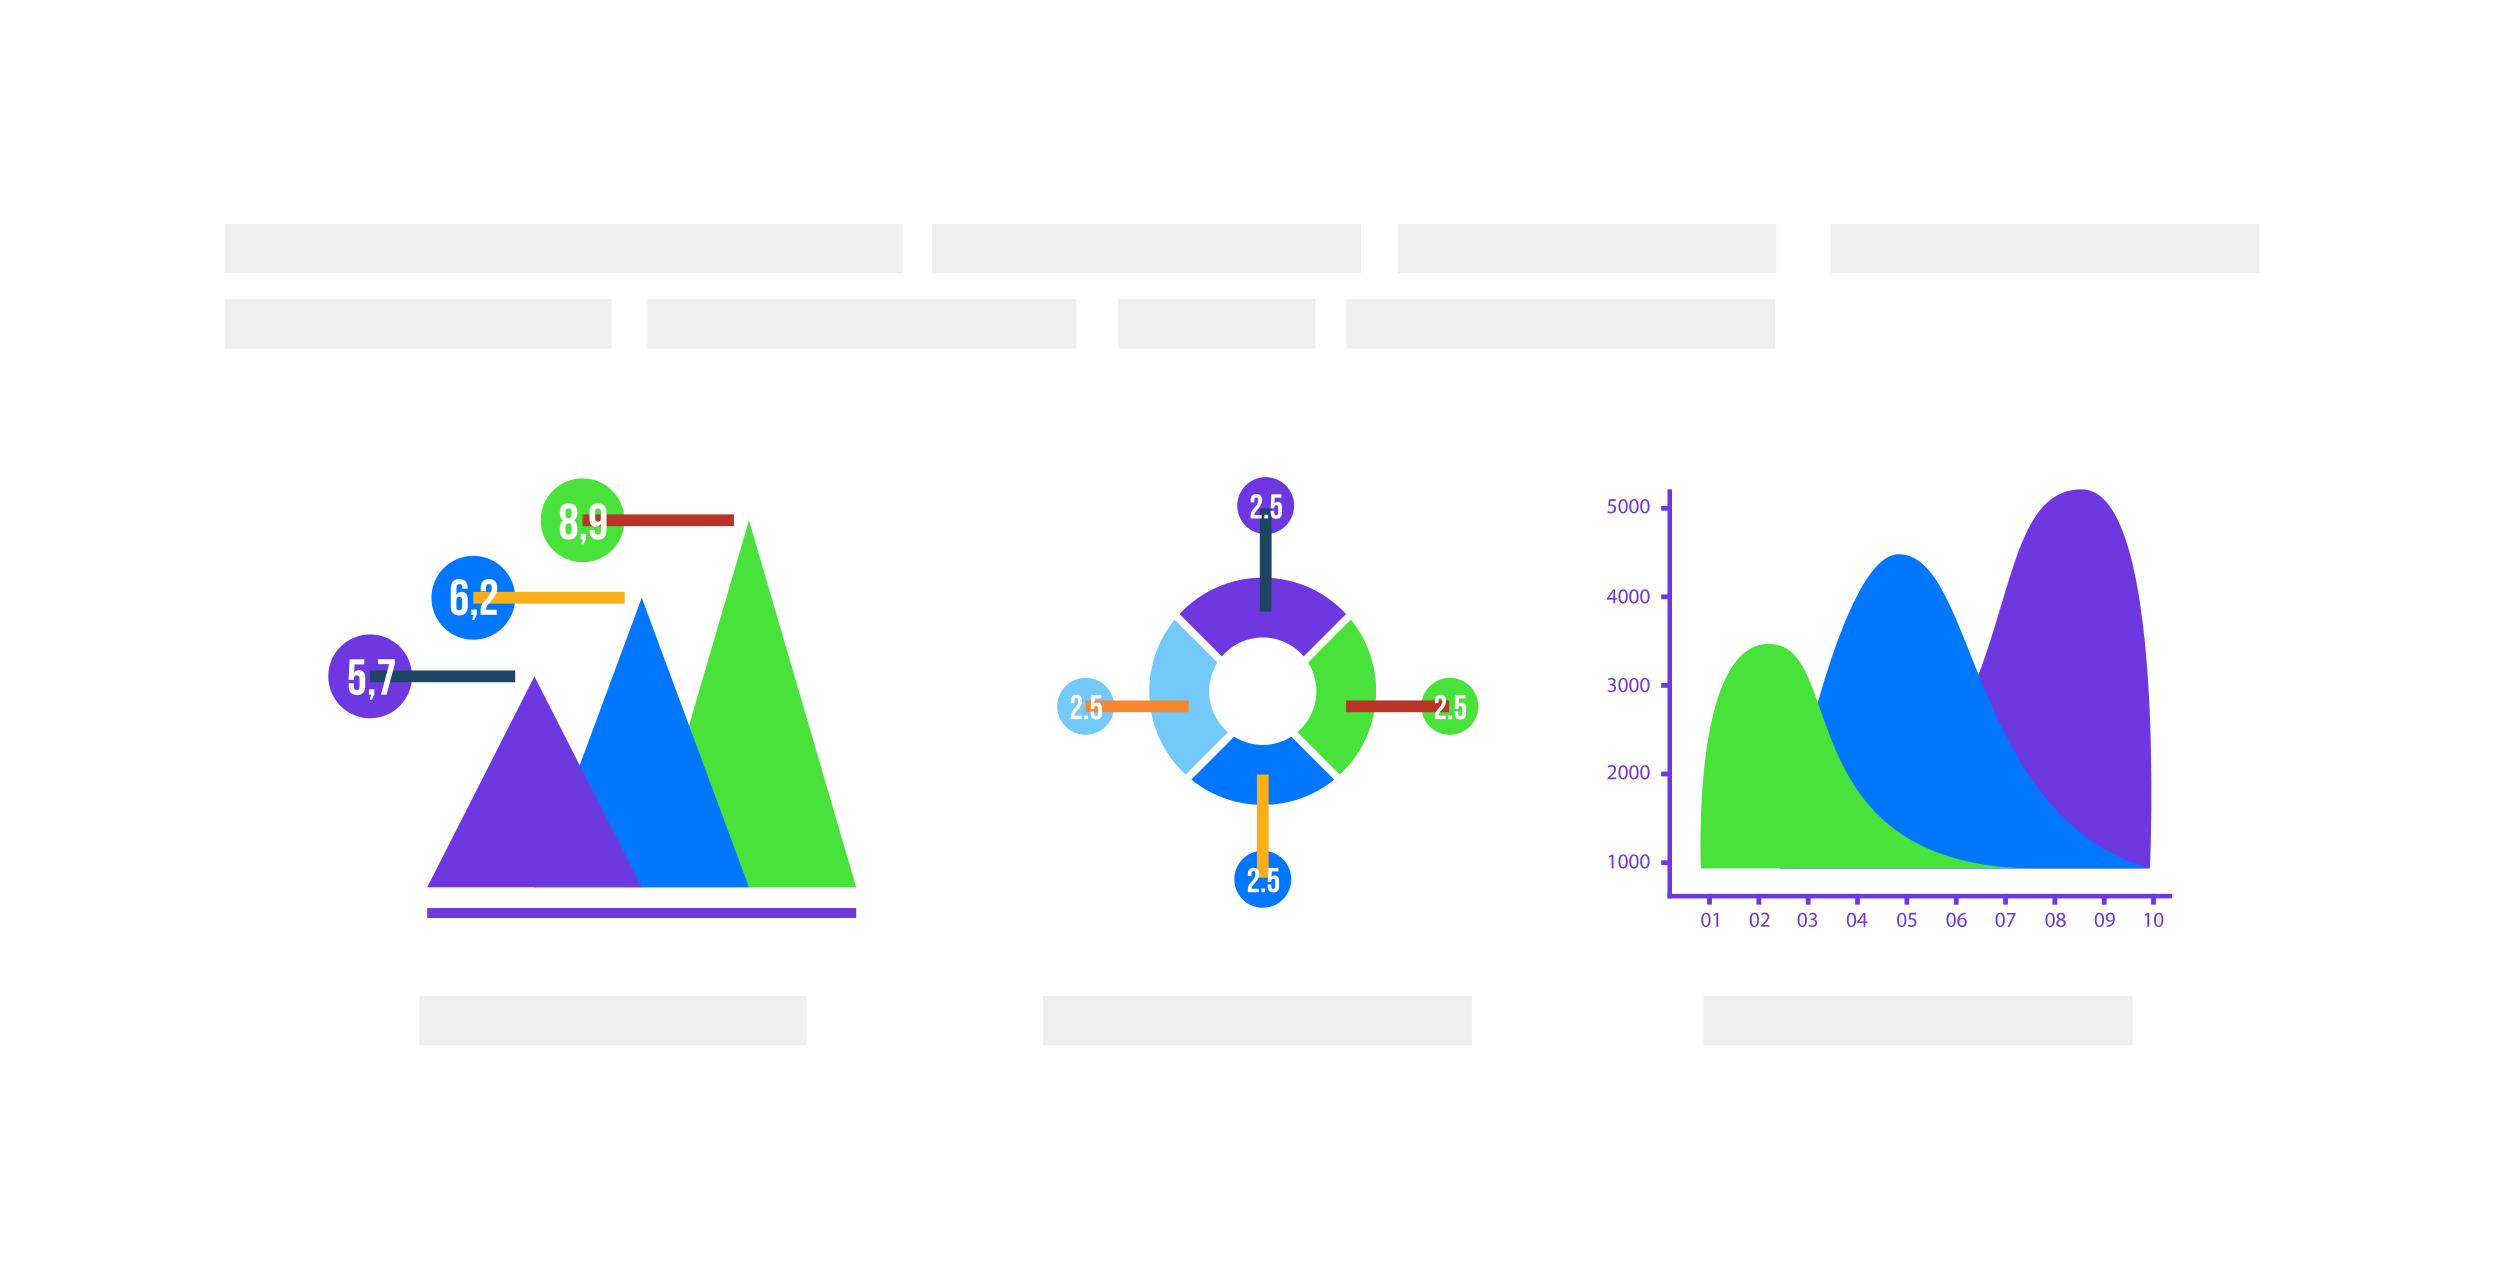 <?xml version="1.0" encoding="UTF-8"?> <svg xmlns="http://www.w3.org/2000/svg" width="425" height="215" viewBox="0 0 425 215" fill="none"> <g filter="url(#filter0_d_97_13701)"> <path d="M387.758 194.481H37.242C27.731 194.481 20 186.742 20 177.221V37.259C20 27.738 27.731 20 37.242 20H387.758C397.29 20 405 27.738 405 37.259V177.221C405.021 186.742 397.29 194.481 387.758 194.481Z" fill="white"></path> </g> <path d="M145.553 150.84H109.1L127.326 88.45L145.553 150.84Z" fill="#48E23A"></path> <path d="M127.328 150.84H90.853L109.101 101.62L127.328 150.84Z" fill="#0176FF"></path> <path d="M109.099 150.839H72.625L90.852 114.979L109.099 150.839Z" fill="#6E38E1"></path> <path d="M62.926 122.109C66.86 122.109 70.049 118.917 70.049 114.979C70.049 111.041 66.86 107.849 62.926 107.849C58.992 107.849 55.803 111.041 55.803 114.979C55.803 118.917 58.992 122.109 62.926 122.109Z" fill="#6E38E1"></path> <path d="M80.461 108.75C84.395 108.75 87.584 105.558 87.584 101.62C87.584 97.682 84.395 94.49 80.461 94.49C76.527 94.49 73.338 97.682 73.338 101.62C73.338 105.558 76.527 108.75 80.461 108.75Z" fill="#0176FF"></path> <path d="M99.043 95.58C102.977 95.58 106.166 92.388 106.166 88.45C106.166 84.512 102.977 81.32 99.043 81.32C95.109 81.32 91.92 84.512 91.92 88.45C91.92 92.388 95.109 95.58 99.043 95.58Z" fill="#48E23A"></path> <path d="M62.926 114.979H87.584" stroke="#1D4564" stroke-width="2" stroke-miterlimit="10"></path> <path d="M80.461 101.62H106.188" stroke="#FBAE19" stroke-width="2" stroke-miterlimit="10"></path> <path d="M99.043 88.45H124.77" stroke="#BB3227" stroke-width="2" stroke-miterlimit="10"></path> <path d="M60.161 116.153V116.719C60.161 117.16 60.349 117.306 60.642 117.306C60.936 117.306 61.124 117.16 61.124 116.719V115.398C61.124 114.958 60.936 114.811 60.642 114.811C60.349 114.811 60.161 114.979 60.161 115.398V115.587H59.26L59.427 112.084H61.92V112.944H60.265L60.224 114.37C60.391 114.077 60.663 113.93 61.041 113.93C61.732 113.93 62.088 114.412 62.088 115.314V116.656C62.088 117.621 61.606 118.166 60.684 118.166C59.763 118.166 59.281 117.621 59.281 116.656V116.153H60.161Z" fill="white"></path> <path d="M62.717 118.103V117.181H63.639V117.999L63.22 118.963H62.843L63.094 118.103H62.717Z" fill="white"></path> <path d="M67.117 112.063V112.881L65.713 118.082H64.77L66.153 112.902H64.268V112.063H67.117Z" fill="white"></path> <path d="M76.648 100.005C76.648 98.977 77.109 98.432 78.094 98.432C79.015 98.432 79.497 98.977 79.497 99.942V100.089H78.596V99.879C78.596 99.439 78.408 99.292 78.114 99.292C77.779 99.292 77.591 99.46 77.591 100.026V101.137C77.758 100.802 78.052 100.613 78.471 100.613C79.162 100.613 79.518 101.095 79.518 101.997V103.109C79.518 104.073 79.015 104.619 78.073 104.619C77.151 104.619 76.627 104.073 76.627 103.109V100.005H76.648ZM77.591 102.06V103.151C77.591 103.591 77.779 103.738 78.073 103.738C78.366 103.738 78.554 103.591 78.554 103.151V102.06C78.554 101.62 78.366 101.473 78.073 101.473C77.779 101.452 77.591 101.62 77.591 102.06Z" fill="white"></path> <path d="M80.125 104.535V103.612H81.047V104.43L80.628 105.394H80.251L80.502 104.535H80.125Z" fill="white"></path> <path d="M83.101 99.292C82.808 99.292 82.619 99.46 82.619 99.879V100.529H81.718V99.942C81.718 98.977 82.2 98.432 83.122 98.432C84.044 98.432 84.525 98.977 84.525 99.942C84.525 101.829 82.64 102.542 82.64 103.528C82.64 103.57 82.64 103.612 82.64 103.654H84.442V104.514H81.697V103.78C81.697 101.997 83.583 101.704 83.583 99.963C83.604 99.439 83.415 99.292 83.101 99.292Z" fill="white"></path> <path d="M96.655 91.722C95.692 91.722 95.168 91.176 95.168 90.212V89.729C95.168 89.142 95.336 88.702 95.755 88.471C95.356 88.261 95.168 87.842 95.168 87.255V87.066C95.168 86.101 95.692 85.556 96.655 85.556C97.619 85.556 98.143 86.101 98.143 87.066V87.255C98.143 87.842 97.954 88.261 97.556 88.471C97.975 88.702 98.143 89.142 98.143 89.729V90.212C98.143 91.176 97.619 91.722 96.655 91.722ZM96.132 87.444C96.132 87.926 96.362 88.073 96.655 88.073C96.949 88.073 97.179 87.926 97.179 87.444V87.108C97.179 86.563 96.949 86.416 96.655 86.416C96.362 86.416 96.132 86.563 96.132 87.108V87.444ZM96.655 90.862C96.949 90.862 97.179 90.715 97.179 90.191V89.625C97.179 89.142 96.991 88.954 96.655 88.954C96.32 88.954 96.132 89.163 96.132 89.625V90.191C96.132 90.715 96.362 90.862 96.655 90.862Z" fill="white"></path> <path d="M98.709 91.659V90.736H99.631V91.554L99.212 92.518H98.835L99.086 91.659H98.709Z" fill="white"></path> <path d="M103.087 90.17C103.087 91.197 102.626 91.743 101.641 91.743C100.72 91.743 100.238 91.197 100.238 90.233V90.086H101.139V90.296C101.139 90.736 101.327 90.883 101.62 90.883C101.956 90.883 102.144 90.715 102.144 90.149V89.037C101.977 89.373 101.683 89.562 101.264 89.562C100.573 89.562 100.217 89.079 100.217 88.178V87.066C100.217 86.101 100.72 85.556 101.662 85.556C102.584 85.556 103.108 86.101 103.108 87.066V90.17H103.087ZM102.144 88.094V87.003C102.144 86.563 101.956 86.416 101.662 86.416C101.369 86.416 101.181 86.563 101.181 87.003V88.094C101.181 88.534 101.369 88.681 101.662 88.681C101.956 88.702 102.144 88.534 102.144 88.094Z" fill="white"></path> <path d="M145.552 154.363H72.625V156.061H145.552V154.363Z" fill="#6E38E1"></path> <path d="M284.244 83.186H283.469V152.727H284.244V83.186Z" fill="#6E38E1"></path> <path d="M369.27 152.735V151.959L283.479 151.959V152.735L369.27 152.735Z" fill="#6E38E1"></path> <path d="M302.512 147.631H365.488C365.488 147.631 368.442 83.186 353.902 83.186C334.691 83.186 347.219 135.09 302.512 147.631Z" fill="#6E38E1"></path> <path d="M302.512 147.631C302.512 147.631 312.002 94.217 322.75 94.217C336.032 94.217 334.712 138.865 365.488 147.631H302.512Z" fill="#0176FF"></path> <path d="M289.145 147.631C289.145 147.631 287.427 109.463 300.709 109.463C313.992 109.463 303.789 146.645 344.767 147.631H289.145Z" fill="#48E23A"></path> <path d="M273.978 145.576L273.559 145.807L273.496 145.555L274.02 145.283H274.292V147.631H273.978V145.576Z" fill="#6E38E1"></path> <path d="M276.723 146.436C276.723 147.233 276.43 147.673 275.906 147.673C275.445 147.673 275.131 147.233 275.131 146.457C275.131 145.66 275.466 145.241 275.948 145.241C276.43 145.241 276.723 145.681 276.723 146.436ZM275.445 146.457C275.445 147.065 275.634 147.422 275.927 147.422C276.241 147.422 276.409 147.044 276.409 146.436C276.409 145.849 276.262 145.471 275.927 145.471C275.634 145.492 275.445 145.828 275.445 146.457Z" fill="#6E38E1"></path> <path d="M278.567 146.436C278.567 147.233 278.274 147.673 277.75 147.673C277.289 147.673 276.975 147.233 276.975 146.457C276.975 145.66 277.31 145.241 277.792 145.241C278.294 145.241 278.567 145.681 278.567 146.436ZM277.289 146.457C277.289 147.065 277.477 147.422 277.771 147.422C278.085 147.422 278.253 147.044 278.253 146.436C278.253 145.849 278.106 145.471 277.771 145.471C277.498 145.492 277.289 145.828 277.289 146.457Z" fill="#6E38E1"></path> <path d="M280.43 146.436C280.43 147.233 280.137 147.673 279.613 147.673C279.152 147.673 278.838 147.233 278.838 146.457C278.838 145.66 279.173 145.241 279.655 145.241C280.137 145.241 280.43 145.681 280.43 146.436ZM279.152 146.457C279.152 147.065 279.341 147.422 279.634 147.422C279.948 147.422 280.116 147.044 280.116 146.436C280.116 145.849 279.969 145.471 279.634 145.471C279.341 145.492 279.152 145.828 279.152 146.457Z" fill="#6E38E1"></path> <path d="M273.287 132.469V132.28L273.539 132.028C274.146 131.462 274.418 131.148 274.418 130.791C274.418 130.56 274.314 130.33 273.958 130.33C273.748 130.33 273.559 130.435 273.455 130.518L273.35 130.288C273.518 130.141 273.748 130.057 274.02 130.057C274.523 130.057 274.733 130.414 274.733 130.749C274.733 131.19 274.418 131.546 273.916 132.007L273.727 132.175H274.775V132.448H273.287V132.469Z" fill="#6E38E1"></path> <path d="M276.723 131.273C276.723 132.07 276.43 132.511 275.906 132.511C275.445 132.511 275.131 132.07 275.131 131.294C275.131 130.498 275.466 130.078 275.948 130.078C276.43 130.078 276.723 130.519 276.723 131.273ZM275.445 131.315C275.445 131.924 275.634 132.28 275.927 132.28C276.241 132.28 276.409 131.903 276.409 131.294C276.409 130.707 276.262 130.33 275.927 130.33C275.634 130.33 275.445 130.665 275.445 131.315Z" fill="#6E38E1"></path> <path d="M278.567 131.273C278.567 132.07 278.274 132.511 277.75 132.511C277.289 132.511 276.975 132.07 276.975 131.294C276.975 130.498 277.31 130.078 277.792 130.078C278.294 130.078 278.567 130.519 278.567 131.273ZM277.289 131.315C277.289 131.924 277.477 132.28 277.771 132.28C278.085 132.28 278.253 131.903 278.253 131.294C278.253 130.707 278.106 130.33 277.771 130.33C277.498 130.33 277.289 130.665 277.289 131.315Z" fill="#6E38E1"></path> <path d="M280.432 131.273C280.432 132.07 280.139 132.511 279.615 132.511C279.154 132.511 278.84 132.07 278.84 131.294C278.84 130.498 279.175 130.078 279.657 130.078C280.139 130.078 280.432 130.519 280.432 131.273ZM279.154 131.315C279.154 131.924 279.343 132.28 279.636 132.28C279.95 132.28 280.118 131.903 280.118 131.294C280.118 130.707 279.971 130.33 279.636 130.33C279.343 130.33 279.154 130.665 279.154 131.315Z" fill="#6E38E1"></path> <path d="M273.37 117.286C273.454 117.349 273.664 117.432 273.894 117.432C274.292 117.432 274.418 117.181 274.418 116.971C274.418 116.636 274.125 116.51 273.81 116.51H273.643V116.258H273.81C274.041 116.258 274.334 116.132 274.334 115.86C274.334 115.671 274.208 115.503 273.915 115.503C273.727 115.503 273.538 115.587 273.454 115.65L273.37 115.419C273.496 115.335 273.727 115.23 273.978 115.23C274.439 115.23 274.648 115.503 274.648 115.797C274.648 116.048 274.502 116.237 274.208 116.342C274.502 116.405 274.732 116.615 274.732 116.95C274.732 117.328 274.439 117.663 273.873 117.663C273.601 117.663 273.37 117.579 273.266 117.495L273.37 117.286Z" fill="#6E38E1"></path> <path d="M276.723 116.447C276.723 117.244 276.43 117.684 275.906 117.684C275.445 117.684 275.131 117.244 275.131 116.468C275.131 115.671 275.466 115.251 275.948 115.251C276.43 115.251 276.723 115.692 276.723 116.447ZM275.445 116.468C275.445 117.076 275.634 117.432 275.927 117.432C276.241 117.432 276.409 117.055 276.409 116.447C276.409 115.86 276.262 115.482 275.927 115.482C275.634 115.503 275.445 115.839 275.445 116.468Z" fill="#6E38E1"></path> <path d="M278.567 116.447C278.567 117.244 278.274 117.684 277.75 117.684C277.289 117.684 276.975 117.244 276.975 116.468C276.975 115.671 277.31 115.251 277.792 115.251C278.294 115.251 278.567 115.692 278.567 116.447ZM277.289 116.468C277.289 117.076 277.477 117.432 277.771 117.432C278.085 117.432 278.253 117.055 278.253 116.447C278.253 115.86 278.106 115.482 277.771 115.482C277.498 115.503 277.289 115.839 277.289 116.468Z" fill="#6E38E1"></path> <path d="M280.43 116.447C280.43 117.244 280.137 117.684 279.613 117.684C279.152 117.684 278.838 117.244 278.838 116.468C278.838 115.671 279.173 115.251 279.655 115.251C280.137 115.251 280.43 115.692 280.43 116.447ZM279.152 116.468C279.152 117.076 279.341 117.432 279.634 117.432C279.948 117.432 280.116 117.055 280.116 116.447C280.116 115.86 279.969 115.482 279.634 115.482C279.341 115.503 279.152 115.839 279.152 116.468Z" fill="#6E38E1"></path> <path d="M274.271 102.585V101.935H273.182V101.725L274.229 100.215H274.564V101.683H274.9V101.935H274.564V102.585H274.271ZM274.271 101.683V100.886C274.271 100.761 274.271 100.635 274.292 100.509H274.271C274.187 100.656 274.145 100.761 274.083 100.865L273.517 101.662H274.271V101.683Z" fill="#6E38E1"></path> <path d="M276.723 101.369C276.723 102.166 276.43 102.606 275.906 102.606C275.445 102.606 275.131 102.166 275.131 101.39C275.131 100.593 275.466 100.173 275.948 100.173C276.43 100.194 276.723 100.635 276.723 101.369ZM275.445 101.411C275.445 102.019 275.634 102.375 275.927 102.375C276.241 102.375 276.409 101.998 276.409 101.39C276.409 100.802 276.262 100.425 275.927 100.425C275.634 100.425 275.445 100.782 275.445 101.411Z" fill="#6E38E1"></path> <path d="M278.565 101.369C278.565 102.166 278.272 102.606 277.748 102.606C277.287 102.606 276.973 102.166 276.973 101.39C276.973 100.593 277.308 100.173 277.79 100.173C278.293 100.194 278.565 100.635 278.565 101.369ZM277.287 101.411C277.287 102.019 277.475 102.375 277.769 102.375C278.083 102.375 278.251 101.998 278.251 101.39C278.251 100.802 278.104 100.425 277.769 100.425C277.496 100.425 277.287 100.782 277.287 101.411Z" fill="#6E38E1"></path> <path d="M280.43 101.369C280.43 102.166 280.137 102.606 279.613 102.606C279.152 102.606 278.838 102.166 278.838 101.39C278.838 100.593 279.173 100.173 279.655 100.173C280.137 100.194 280.43 100.635 280.43 101.369ZM279.152 101.411C279.152 102.019 279.341 102.375 279.634 102.375C279.948 102.375 280.116 101.998 280.116 101.39C280.116 100.802 279.969 100.425 279.634 100.425C279.341 100.425 279.152 100.782 279.152 101.411Z" fill="#6E38E1"></path> <path d="M274.69 85.158H273.789L273.706 85.766C273.768 85.766 273.81 85.745 273.894 85.745C274.083 85.745 274.25 85.787 274.397 85.871C274.585 85.976 274.732 86.185 274.732 86.479C274.732 86.94 274.376 87.276 273.852 87.276C273.601 87.276 273.37 87.213 273.266 87.129L273.349 86.877C273.454 86.94 273.643 87.003 273.852 87.003C274.146 87.003 274.418 86.815 274.397 86.5C274.397 86.206 274.187 85.976 273.727 85.976C273.58 85.976 273.496 85.997 273.391 85.997L273.538 84.864H274.669V85.158H274.69Z" fill="#6E38E1"></path> <path d="M276.723 86.039C276.723 86.835 276.43 87.276 275.906 87.276C275.445 87.276 275.131 86.835 275.131 86.06C275.131 85.263 275.466 84.843 275.948 84.843C276.43 84.843 276.723 85.284 276.723 86.039ZM275.445 86.081C275.445 86.689 275.634 87.045 275.927 87.045C276.241 87.045 276.409 86.668 276.409 86.06C276.409 85.472 276.262 85.095 275.927 85.095C275.634 85.095 275.445 85.43 275.445 86.081Z" fill="#6E38E1"></path> <path d="M278.567 86.039C278.567 86.835 278.274 87.276 277.75 87.276C277.289 87.276 276.975 86.835 276.975 86.06C276.975 85.263 277.31 84.843 277.792 84.843C278.294 84.843 278.567 85.284 278.567 86.039ZM277.289 86.081C277.289 86.689 277.477 87.045 277.771 87.045C278.085 87.045 278.253 86.668 278.253 86.06C278.253 85.472 278.106 85.095 277.771 85.095C277.498 85.095 277.289 85.43 277.289 86.081Z" fill="#6E38E1"></path> <path d="M280.43 86.039C280.43 86.835 280.137 87.276 279.613 87.276C279.152 87.276 278.838 86.835 278.838 86.06C278.838 85.263 279.173 84.843 279.655 84.843C280.137 84.843 280.43 85.284 280.43 86.039ZM279.152 86.081C279.152 86.689 279.341 87.045 279.634 87.045C279.948 87.045 280.116 86.668 280.116 86.06C280.116 85.472 279.969 85.095 279.634 85.095C279.341 85.095 279.152 85.43 279.152 86.081Z" fill="#6E38E1"></path> <path d="M299.036 156.356C299.036 157.152 298.742 157.593 298.219 157.593C297.758 157.593 297.443 157.152 297.443 156.376C297.443 155.58 297.779 155.16 298.26 155.16C298.763 155.16 299.036 155.601 299.036 156.356ZM297.779 156.397C297.779 157.006 297.967 157.362 298.26 157.362C298.575 157.362 298.742 156.985 298.742 156.376C298.742 155.789 298.596 155.412 298.26 155.412C297.967 155.412 297.758 155.747 297.779 156.397Z" fill="#6E38E1"></path> <path d="M299.328 157.551V157.362L299.58 157.11C300.187 156.544 300.459 156.23 300.459 155.873C300.459 155.642 300.355 155.412 299.999 155.412C299.789 155.412 299.6 155.517 299.496 155.601L299.391 155.37C299.559 155.223 299.789 155.139 300.061 155.139C300.564 155.139 300.774 155.496 300.774 155.831C300.774 156.272 300.459 156.628 299.957 157.089L299.768 157.257H300.816V157.53H299.328V157.551Z" fill="#6E38E1"></path> <path d="M290.801 156.355C290.801 157.152 290.508 157.592 289.984 157.592C289.523 157.592 289.209 157.152 289.209 156.376C289.209 155.579 289.544 155.16 290.026 155.16C290.508 155.16 290.801 155.6 290.801 156.355ZM289.523 156.397C289.523 157.005 289.712 157.362 290.005 157.362C290.319 157.362 290.487 156.984 290.487 156.376C290.487 155.789 290.34 155.411 290.005 155.411C289.712 155.411 289.523 155.747 289.523 156.397Z" fill="#6E38E1"></path> <path d="M291.787 155.495L291.368 155.726L291.305 155.474L291.828 155.202H292.101V157.55H291.787V155.495Z" fill="#6E38E1"></path> <path d="M307.184 156.355C307.184 157.152 306.891 157.592 306.367 157.592C305.906 157.592 305.592 157.152 305.592 156.376C305.592 155.579 305.927 155.16 306.409 155.16C306.912 155.16 307.184 155.6 307.184 156.355ZM305.906 156.397C305.906 157.005 306.095 157.362 306.388 157.362C306.702 157.362 306.87 156.984 306.87 156.376C306.87 155.789 306.723 155.411 306.388 155.411C306.116 155.411 305.906 155.747 305.906 156.397Z" fill="#6E38E1"></path> <path d="M307.562 157.194C307.646 157.257 307.855 157.341 308.086 157.341C308.484 157.341 308.609 157.089 308.609 156.879C308.609 156.544 308.316 156.418 308.002 156.418H307.834V156.187H308.002C308.232 156.187 308.525 156.061 308.525 155.789C308.525 155.6 308.4 155.432 308.106 155.432C307.918 155.432 307.729 155.516 307.646 155.579L307.562 155.348C307.687 155.265 307.918 155.16 308.169 155.16C308.63 155.16 308.84 155.432 308.84 155.726C308.84 155.978 308.693 156.166 308.4 156.271C308.693 156.334 308.924 156.544 308.924 156.879C308.924 157.257 308.63 157.592 308.065 157.592C307.792 157.592 307.562 157.508 307.457 157.425L307.562 157.194Z" fill="#6E38E1"></path> <path d="M315.543 156.355C315.543 157.152 315.25 157.592 314.726 157.592C314.265 157.592 313.951 157.152 313.951 156.376C313.951 155.579 314.286 155.16 314.768 155.16C315.271 155.16 315.543 155.6 315.543 156.355ZM314.265 156.397C314.265 157.005 314.454 157.362 314.747 157.362C315.062 157.362 315.229 156.984 315.229 156.376C315.229 155.789 315.082 155.411 314.747 155.411C314.475 155.411 314.265 155.747 314.265 156.397Z" fill="#6E38E1"></path> <path d="M316.822 157.55V156.9H315.732V156.691L316.78 155.181H317.115V156.649H317.45V156.9H317.115V157.55H316.822ZM316.822 156.67V155.873C316.822 155.747 316.822 155.621 316.843 155.495H316.822C316.738 155.642 316.696 155.747 316.633 155.852L316.068 156.649H316.822V156.67Z" fill="#6E38E1"></path> <path d="M324.09 156.355C324.09 157.152 323.797 157.592 323.273 157.592C322.812 157.592 322.498 157.152 322.498 156.376C322.498 155.579 322.833 155.16 323.315 155.16C323.797 155.16 324.09 155.6 324.09 156.355ZM322.812 156.397C322.812 157.005 323.001 157.362 323.294 157.362C323.608 157.362 323.776 156.984 323.776 156.376C323.776 155.789 323.629 155.411 323.294 155.411C323.001 155.411 322.812 155.747 322.812 156.397Z" fill="#6E38E1"></path> <path d="M325.766 155.474H324.866L324.782 156.082C324.845 156.082 324.886 156.061 324.97 156.061C325.159 156.061 325.326 156.103 325.473 156.187C325.662 156.292 325.808 156.502 325.808 156.795C325.808 157.257 325.452 157.592 324.928 157.592C324.677 157.592 324.447 157.529 324.342 157.446L324.426 157.194C324.53 157.257 324.719 157.32 324.928 157.32C325.222 157.32 325.494 157.131 325.473 156.816C325.473 156.523 325.264 156.292 324.803 156.292C324.656 156.292 324.572 156.313 324.468 156.313L324.614 155.181H325.745V155.474H325.766Z" fill="#6E38E1"></path> <path d="M332.493 156.355C332.493 157.152 332.199 157.592 331.676 157.592C331.215 157.592 330.9 157.152 330.9 156.376C330.9 155.579 331.236 155.16 331.717 155.16C332.199 155.16 332.493 155.6 332.493 156.355ZM331.215 156.397C331.215 157.005 331.403 157.362 331.697 157.362C332.011 157.362 332.178 156.984 332.178 156.376C332.178 155.789 332.032 155.411 331.697 155.411C331.424 155.411 331.215 155.747 331.215 156.397Z" fill="#6E38E1"></path> <path d="M334.127 155.432C334.064 155.432 333.98 155.432 333.896 155.453C333.394 155.537 333.142 155.894 333.079 156.292C333.184 156.145 333.394 156.019 333.645 156.019C334.064 156.019 334.357 156.313 334.357 156.774C334.357 157.215 334.064 157.613 333.582 157.613C333.079 157.613 332.744 157.215 332.744 156.607C332.744 156.145 332.912 155.768 333.142 155.537C333.331 155.348 333.603 155.223 333.896 155.181C333.98 155.16 334.064 155.16 334.127 155.16V155.432ZM334.043 156.774C334.043 156.439 333.854 156.229 333.561 156.229C333.373 156.229 333.184 156.355 333.1 156.523C333.079 156.565 333.058 156.607 333.058 156.67C333.058 157.047 333.247 157.341 333.582 157.341C333.854 157.341 334.043 157.11 334.043 156.774Z" fill="#6E38E1"></path> <path d="M340.83 156.355C340.83 157.152 340.537 157.592 340.013 157.592C339.553 157.592 339.238 157.152 339.238 156.376C339.238 155.579 339.573 155.16 340.055 155.16C340.537 155.16 340.83 155.6 340.83 156.355ZM339.553 156.397C339.553 157.005 339.741 157.362 340.034 157.362C340.349 157.362 340.516 156.984 340.516 156.376C340.516 155.789 340.37 155.411 340.034 155.411C339.762 155.411 339.553 155.747 339.553 156.397Z" fill="#6E38E1"></path> <path d="M342.653 155.202V155.411L341.627 157.55H341.292L342.318 155.474H341.166V155.202H342.653V155.202Z" fill="#6E38E1"></path> <path d="M349.315 156.355C349.315 157.152 349.022 157.592 348.498 157.592C348.037 157.592 347.723 157.152 347.723 156.376C347.723 155.579 348.058 155.16 348.54 155.16C349.022 155.16 349.315 155.6 349.315 156.355ZM348.037 156.397C348.037 157.005 348.225 157.362 348.519 157.362C348.833 157.362 349.001 156.984 349.001 156.376C349.001 155.789 348.854 155.411 348.519 155.411C348.225 155.411 348.037 155.747 348.037 156.397Z" fill="#6E38E1"></path> <path d="M349.566 156.963C349.566 156.67 349.734 156.46 350.027 156.334V156.313C349.755 156.187 349.65 155.999 349.65 155.789C349.65 155.411 349.964 155.16 350.383 155.16C350.844 155.16 351.075 155.453 351.075 155.747C351.075 155.957 350.97 156.166 350.698 156.292V156.313C350.991 156.418 351.18 156.628 351.18 156.921C351.18 157.341 350.823 157.613 350.383 157.613C349.86 157.592 349.566 157.299 349.566 156.963ZM350.844 156.942C350.844 156.649 350.656 156.523 350.321 156.439C350.048 156.523 349.902 156.691 349.902 156.921C349.902 157.152 350.069 157.362 350.363 157.362C350.656 157.362 350.844 157.173 350.844 156.942ZM349.964 155.768C349.964 155.999 350.132 156.124 350.404 156.208C350.614 156.145 350.761 155.999 350.761 155.789C350.761 155.6 350.656 155.411 350.363 155.411C350.111 155.39 349.964 155.558 349.964 155.768Z" fill="#6E38E1"></path> <path d="M357.694 156.356C357.694 157.152 357.4 157.593 356.877 157.593C356.416 157.593 356.102 157.152 356.102 156.376C356.102 155.58 356.437 155.16 356.919 155.16C357.4 155.16 357.694 155.601 357.694 156.356ZM356.416 156.397C356.416 157.006 356.604 157.362 356.898 157.362C357.212 157.362 357.38 156.985 357.38 156.376C357.38 155.789 357.233 155.412 356.898 155.412C356.604 155.412 356.416 155.747 356.416 156.397Z" fill="#6E38E1"></path> <path d="M358.155 157.32C358.218 157.32 358.302 157.32 358.407 157.299C358.595 157.278 358.763 157.194 358.91 157.069C359.056 156.922 359.182 156.712 359.224 156.439C359.098 156.607 358.91 156.691 358.658 156.691C358.239 156.691 357.967 156.376 357.967 155.978C357.967 155.538 358.281 155.139 358.763 155.139C359.245 155.139 359.538 155.538 359.538 156.125C359.538 156.649 359.37 157.006 359.14 157.236C358.951 157.404 358.7 157.53 358.449 157.551C358.344 157.572 358.239 157.572 358.155 157.572V157.32ZM358.281 155.978C358.281 156.272 358.449 156.481 358.742 156.481C358.951 156.481 359.119 156.376 359.203 156.23C359.224 156.209 359.224 156.167 359.224 156.104C359.224 155.705 359.077 155.391 358.742 155.391C358.47 155.412 358.281 155.642 358.281 155.978Z" fill="#6E38E1"></path> <path d="M365.048 155.495L364.629 155.726L364.566 155.474L365.09 155.202H365.363V157.55H365.048V155.495Z" fill="#6E38E1"></path> <path d="M367.772 156.355C367.772 157.152 367.479 157.592 366.955 157.592C366.494 157.592 366.18 157.152 366.18 156.376C366.18 155.579 366.515 155.16 366.997 155.16C367.5 155.16 367.772 155.6 367.772 156.355ZM366.494 156.397C366.494 157.005 366.682 157.362 366.976 157.362C367.29 157.362 367.458 156.984 367.458 156.376C367.458 155.789 367.311 155.411 366.976 155.411C366.703 155.411 366.494 155.747 366.494 156.397Z" fill="#6E38E1"></path> <path d="M284.223 146.247H282.4V147.065H284.223V146.247Z" fill="#6E38E1"></path> <path d="M290.211 151.958V153.783H291.028V151.958H290.211Z" fill="#6E38E1"></path> <path d="M298.598 151.966V153.79H299.415V151.966H298.598Z" fill="#6E38E1"></path> <path d="M306.986 151.973V153.797H307.803V151.973H306.986Z" fill="#6E38E1"></path> <path d="M315.373 151.96V153.784H316.19V151.96H315.373Z" fill="#6E38E1"></path> <path d="M323.762 151.967V153.792H324.579V151.967H323.762Z" fill="#6E38E1"></path> <path d="M332.148 151.974V153.799H332.965V151.974H332.148Z" fill="#6E38E1"></path> <path d="M340.535 151.961V153.785H341.352V151.961H340.535Z" fill="#6E38E1"></path> <path d="M348.924 151.968V153.792H349.741V151.968H348.924Z" fill="#6E38E1"></path> <path d="M357.311 151.976V153.8H358.128V151.976H357.311Z" fill="#6E38E1"></path> <path d="M365.697 151.962V153.787H366.514V151.962H365.697Z" fill="#6E38E1"></path> <path d="M284.223 131.169H282.4V131.987H284.223V131.169Z" fill="#6E38E1"></path> <path d="M284.223 116.111H282.4V116.929H284.223V116.111Z" fill="#6E38E1"></path> <path d="M284.223 101.054H282.4V101.872H284.223V101.054Z" fill="#6E38E1"></path> <path d="M284.223 85.997H282.4V86.814H284.223V85.997Z" fill="#6E38E1"></path> <path d="M223.783 117.495C223.783 120.285 222.526 122.78 220.557 124.458L227.763 131.672C231.576 128.149 233.944 123.095 233.944 117.495C233.944 112.882 232.331 108.645 229.649 105.332L222.379 112.63C223.28 114.035 223.783 115.713 223.783 117.495Z" fill="#48E23A"></path> <path d="M214.67 108.373C217.456 108.373 219.95 109.631 221.626 111.603L228.832 104.389C225.313 100.572 220.264 98.202 214.67 98.202C209.076 98.202 204.027 100.593 200.508 104.389L207.715 111.603C209.391 109.631 211.884 108.373 214.67 108.373Z" fill="#6E38E1"></path> <path d="M214.669 126.639C212.888 126.639 211.212 126.115 209.808 125.234L202.518 132.532C205.828 135.216 210.06 136.831 214.669 136.831C219.278 136.831 223.51 135.216 226.82 132.532L219.529 125.234C218.125 126.115 216.47 126.639 214.669 126.639Z" fill="#0176FF"></path> <path d="M205.557 117.495C205.557 115.713 206.081 114.035 206.96 112.63L199.67 105.353C196.988 108.666 195.375 112.903 195.375 117.516C195.375 123.116 197.763 128.17 201.555 131.693L208.762 124.479C206.793 122.801 205.557 120.285 205.557 117.495Z" fill="#73C9F9"></path> <path d="M184.564 124.919C187.237 124.919 189.404 122.75 189.404 120.075C189.404 117.399 187.237 115.23 184.564 115.23C181.891 115.23 179.725 117.399 179.725 120.075C179.725 122.75 181.891 124.919 184.564 124.919Z" fill="#73C9F9"></path> <path d="M184.564 120.075H202.079" stroke="#F5882E" stroke-width="2" stroke-miterlimit="10"></path> <path d="M182.972 118.691C182.763 118.691 182.637 118.796 182.637 119.089V119.53H182.029V119.131C182.029 118.481 182.364 118.104 182.993 118.104C183.621 118.104 183.957 118.481 183.957 119.131C183.957 120.431 182.679 120.893 182.679 121.585C182.679 121.606 182.679 121.648 182.679 121.669H183.894V122.256H182.029V121.753C182.029 120.536 183.307 120.347 183.307 119.152C183.307 118.796 183.161 118.691 182.972 118.691Z" fill="white"></path> <path d="M184.962 121.647V122.277H184.334V121.647H184.962Z" fill="white"></path> <path d="M186.01 120.935V121.312C186.01 121.606 186.136 121.711 186.345 121.711C186.555 121.711 186.68 121.606 186.68 121.312V120.41C186.68 120.117 186.555 120.012 186.345 120.012C186.136 120.012 186.01 120.117 186.01 120.41V120.536H185.402L185.528 118.146H187.225V118.733H186.115L186.052 119.718C186.177 119.53 186.366 119.425 186.617 119.425C187.099 119.425 187.33 119.76 187.33 120.368V121.291C187.33 121.941 186.995 122.319 186.366 122.319C185.738 122.319 185.402 121.941 185.402 121.291V120.956H186.01V120.935Z" fill="white"></path> <path d="M215.171 90.799C217.844 90.799 220.011 88.63 220.011 85.955C220.011 83.279 217.844 81.11 215.171 81.11C212.499 81.11 210.332 83.279 210.332 85.955C210.332 88.63 212.499 90.799 215.171 90.799Z" fill="#6E38E1"></path> <path d="M215.172 103.99V86.458" stroke="#1D4463" stroke-width="2" stroke-miterlimit="10"></path> <path d="M213.558 84.571C213.348 84.571 213.223 84.675 213.223 84.969V85.409H212.615V85.011C212.615 84.361 212.95 83.983 213.579 83.983C214.207 83.983 214.543 84.361 214.543 85.011C214.543 86.311 213.265 86.773 213.265 87.465C213.265 87.486 213.265 87.528 213.265 87.549H214.48V88.136H212.615V87.632C212.615 86.416 213.893 86.227 213.893 85.032C213.893 84.675 213.767 84.571 213.558 84.571Z" fill="white"></path> <path d="M215.57 87.507V88.136H214.941V87.507H215.57Z" fill="white"></path> <path d="M216.617 86.815V87.192C216.617 87.486 216.743 87.591 216.953 87.591C217.162 87.591 217.288 87.486 217.288 87.192V86.29C217.288 85.997 217.162 85.892 216.953 85.892C216.743 85.892 216.617 85.997 216.617 86.29V86.416H216.01L216.135 84.025H217.832V84.613H216.722L216.659 85.598C216.785 85.409 216.973 85.305 217.225 85.305C217.707 85.305 217.937 85.64 217.937 86.248V87.171C217.937 87.821 217.602 88.199 216.973 88.199C216.345 88.199 216.01 87.821 216.01 87.171V86.835H216.617V86.815Z" fill="white"></path> <path d="M214.67 154.321C217.342 154.321 219.509 152.152 219.509 149.477C219.509 146.801 217.342 144.632 214.67 144.632C211.997 144.632 209.83 146.801 209.83 149.477C209.83 152.152 211.997 154.321 214.67 154.321Z" fill="#0176FF"></path> <path d="M214.67 149.204V131.672" stroke="#FBAE17" stroke-width="2" stroke-miterlimit="10"></path> <path d="M213.078 148.093C212.868 148.093 212.742 148.197 212.742 148.491V148.931H212.135V148.554C212.135 147.904 212.47 147.526 213.098 147.526C213.727 147.526 214.062 147.904 214.062 148.554C214.062 149.854 212.784 150.316 212.784 151.008C212.784 151.029 212.784 151.071 212.784 151.091H213.999V151.679H212.135V151.175C212.135 149.959 213.413 149.77 213.413 148.575C213.413 148.197 213.287 148.093 213.078 148.093Z" fill="white"></path> <path d="M215.068 151.049V151.678H214.439V151.049H215.068Z" fill="white"></path> <path d="M216.115 150.337V150.714C216.115 151.008 216.241 151.112 216.451 151.112C216.66 151.112 216.786 151.008 216.786 150.714V149.812C216.786 149.519 216.66 149.414 216.451 149.414C216.241 149.414 216.115 149.519 216.115 149.812V149.938H215.508L215.634 147.547H217.33V148.135H216.22L216.157 149.12C216.283 148.931 216.472 148.827 216.723 148.827C217.205 148.827 217.435 149.162 217.435 149.77V150.693C217.435 151.343 217.1 151.721 216.472 151.721C215.843 151.721 215.508 151.343 215.508 150.693V150.358H216.115V150.337Z" fill="white"></path> <path d="M246.472 124.919C249.145 124.919 251.312 122.75 251.312 120.075C251.312 117.399 249.145 115.23 246.472 115.23C243.8 115.23 241.633 117.399 241.633 120.075C241.633 122.75 243.8 124.919 246.472 124.919Z" fill="#48E23A"></path> <path d="M228.832 120.075H246.346" stroke="#BB3227" stroke-width="2" stroke-miterlimit="10"></path> <path d="M244.859 118.691C244.649 118.691 244.524 118.796 244.524 119.089V119.53H243.916V119.131C243.916 118.481 244.251 118.104 244.88 118.104C245.508 118.104 245.843 118.481 245.843 119.131C245.843 120.431 244.565 120.893 244.565 121.585C244.565 121.606 244.565 121.648 244.565 121.669H245.781V122.256H243.916V121.753C243.916 120.536 245.194 120.347 245.194 119.152C245.194 118.796 245.068 118.691 244.859 118.691Z" fill="white"></path> <path d="M246.869 121.647V122.277H246.24V121.647H246.869Z" fill="white"></path> <path d="M247.916 120.935V121.312C247.916 121.606 248.042 121.711 248.251 121.711C248.461 121.711 248.587 121.606 248.587 121.312V120.41C248.587 120.117 248.461 120.012 248.251 120.012C248.042 120.012 247.916 120.117 247.916 120.41V120.536H247.309L247.434 118.146H249.131V118.733H248.021L247.958 119.718C248.084 119.53 248.272 119.425 248.524 119.425C249.006 119.425 249.236 119.76 249.236 120.368V121.291C249.236 121.941 248.901 122.319 248.272 122.319C247.644 122.319 247.309 121.941 247.309 121.291V120.956H247.916V120.935Z" fill="white"></path> <path d="M153.431 38.056H38.205V46.445H153.431V38.056Z" fill="#EFEFEF"></path> <path d="M231.365 38.056H158.459V46.445H231.365V38.056Z" fill="#EFEFEF"></path> <path d="M301.967 38.056H237.65V46.445H301.967V38.056Z" fill="#EFEFEF"></path> <path d="M384.092 38.056H311.186V46.445H384.092V38.056Z" fill="#EFEFEF"></path> <path d="M103.988 50.849H38.205V59.237H103.988V50.849Z" fill="#EFEFEF"></path> <path d="M182.971 50.849H110.064V59.237H182.971V50.849Z" fill="#EFEFEF"></path> <path d="M137.09 169.336H71.307V177.725H137.09V169.336Z" fill="#EFEFEF"></path> <path d="M250.221 169.336H177.314V177.725H250.221V169.336Z" fill="#EFEFEF"></path> <path d="M362.514 169.336H289.607V177.725H362.514V169.336Z" fill="#EFEFEF"></path> <path d="M223.614 50.849H190.094V59.237H223.614V50.849Z" fill="#EFEFEF"></path> <path d="M301.758 50.849H228.852V59.237H301.758V50.849Z" fill="#EFEFEF"></path> <defs> <filter id="filter0_d_97_13701" x="0" y="0" width="425" height="214.481" filterUnits="userSpaceOnUse" color-interpolation-filters="sRGB"> <feFlood flood-opacity="0" result="BackgroundImageFix"></feFlood> <feColorMatrix in="SourceAlpha" type="matrix" values="0 0 0 0 0 0 0 0 0 0 0 0 0 0 0 0 0 0 127 0" result="hardAlpha"></feColorMatrix> <feOffset></feOffset> <feGaussianBlur stdDeviation="10"></feGaussianBlur> <feComposite in2="hardAlpha" operator="out"></feComposite> <feColorMatrix type="matrix" values="0 0 0 0 0.344 0 0 0 0 0.549 0 0 0 0 0.738 0 0 0 0.25 0"></feColorMatrix> <feBlend mode="normal" in2="BackgroundImageFix" result="effect1_dropShadow_97_13701"></feBlend> <feBlend mode="normal" in="SourceGraphic" in2="effect1_dropShadow_97_13701" result="shape"></feBlend> </filter> </defs> </svg> 